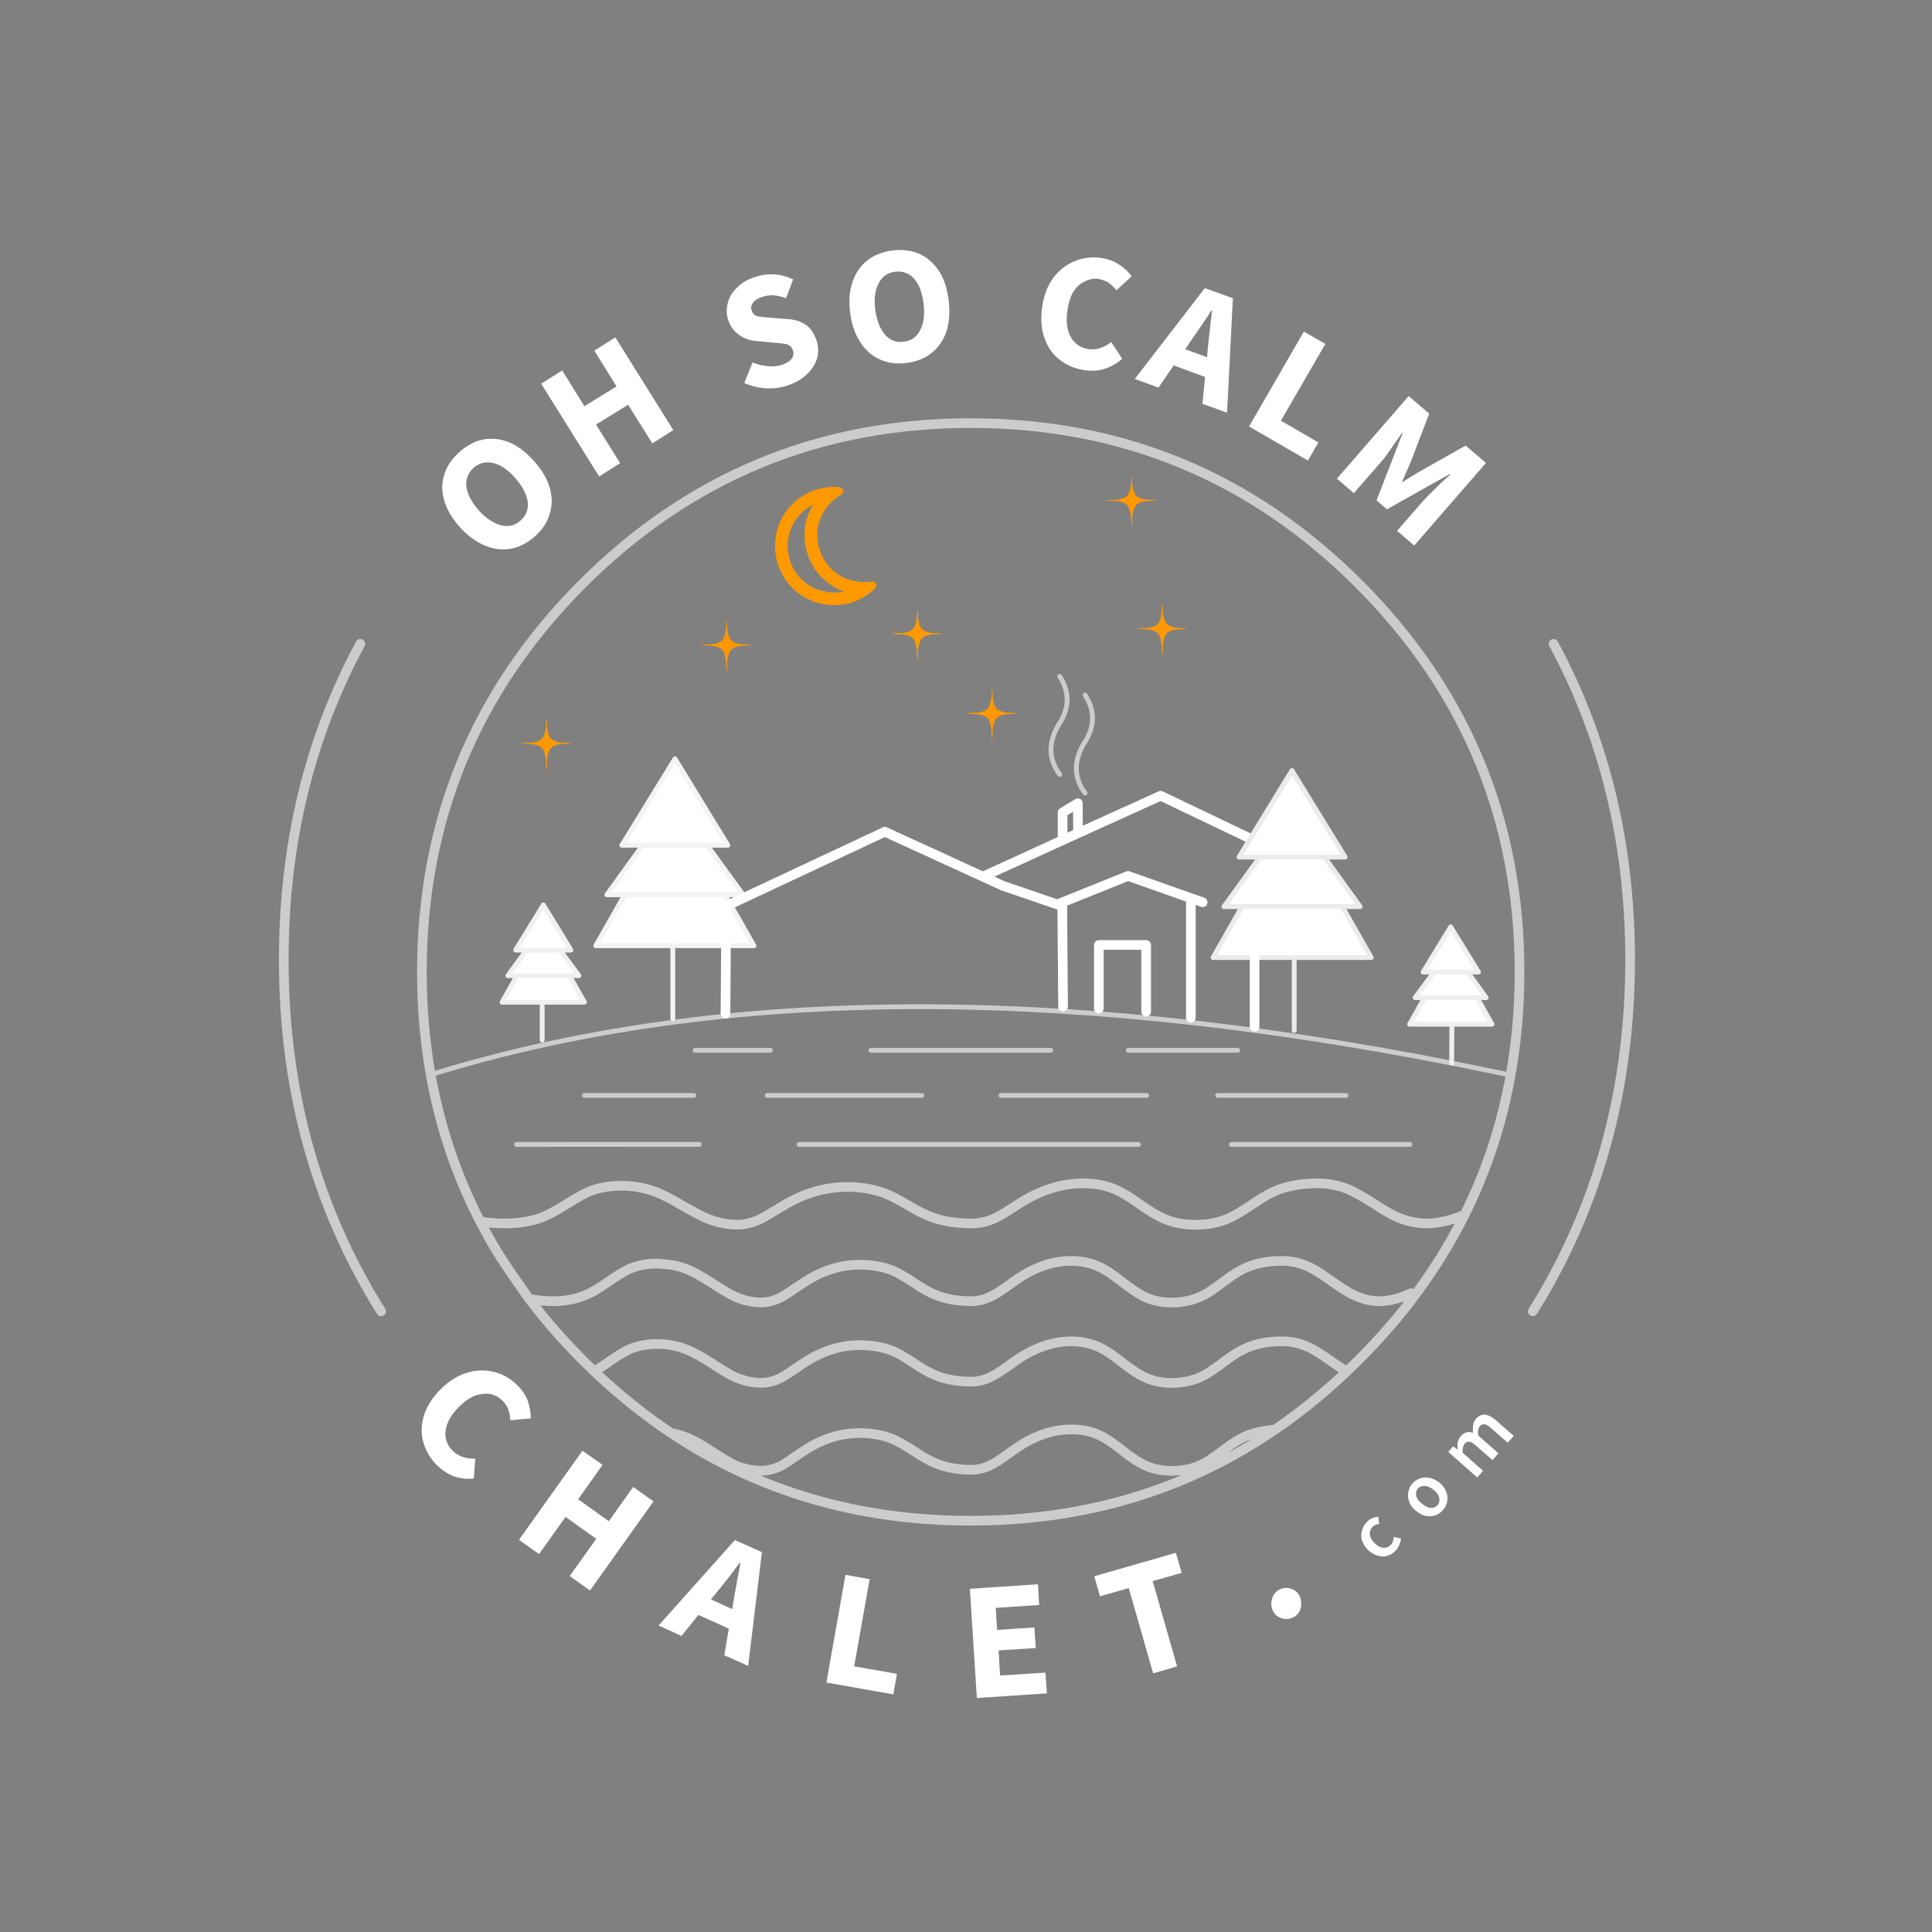 <?xml version="1.0" encoding="utf-8"?>
<!-- Generator: Adobe Illustrator 15.1.0, SVG Export Plug-In . SVG Version: 6.00 Build 0)  -->
<!DOCTYPE svg PUBLIC "-//W3C//DTD SVG 1.1//EN" "http://www.w3.org/Graphics/SVG/1.1/DTD/svg11.dtd">
<svg version="1.1" xmlns="http://www.w3.org/2000/svg" xmlns:xlink="http://www.w3.org/1999/xlink" x="0px" y="0px" width="400px"
	 height="400px" viewBox="0 0 400 400" enable-background="new 0 0 400 400" xml:space="preserve">
<rect x="0" y="0" width="400" height="400" fill="#808080" stroke="none"/>
<g id="circle">
	<polygon fill-rule="evenodd" clip-rule="evenodd" fill="#1D2949" points="219.95,187.6 219.95,189.75 219.9,187.55 	"/>
	<path fill-rule="evenodd" clip-rule="evenodd" fill="#FF9900" d="M166.55,110.85c0-2.367,0.617-4.5,1.85-6.4
		c-1.633,0.833-2.917,1.983-3.85,3.45c-0.933,1.533-1.433,3.25-1.5,5.15c0.1,2.733,1.034,5,2.8,6.8c1.833,1.8,4.1,2.75,6.8,2.85
		c0.733,0,1.434-0.083,2.1-0.25c-2.433-0.867-4.4-2.333-5.9-4.4C167.383,115.983,166.617,113.583,166.55,110.85z M173.7,100.85
		c0.433,0.066,0.7,0.283,0.8,0.65c0.067,0.467-0.083,0.8-0.45,1c-0.167,0.067-0.35,0.183-0.55,0.35
		c-0.2,0.133-0.417,0.283-0.65,0.45h-0.05c-0.033,0.067-0.066,0.117-0.1,0.15c-1.1,0.9-1.95,1.983-2.55,3.25
		c-0.633,1.3-0.95,2.683-0.95,4.15c0.066,2.733,1,5,2.8,6.8c1.767,1.833,4.017,2.783,6.75,2.85c0.067,0,0.15,0,0.25,0
		c0.267,0,0.533-0.017,0.8-0.05c0.233-0.034,0.434-0.05,0.6-0.05c0.434-0.1,0.75,0.033,0.95,0.4c0.167,0.367,0.1,0.717-0.2,1.05
		c-0.133,0.1-0.267,0.233-0.4,0.4c-0.233,0.2-0.5,0.4-0.8,0.6c-0.034,0.033-0.067,0.066-0.1,0.1c-0.033,0.033-0.083,0.066-0.15,0.1
		c-2.034,1.467-4.367,2.217-7,2.25c-2.3-0.033-4.367-0.6-6.2-1.7c-1.833-1.067-3.283-2.517-4.35-4.35c-1.1-1.833-1.667-3.9-1.7-6.2
		c0.066-3.3,1.167-6.083,3.3-8.35c2.1-2.267,4.767-3.55,8-3.85c0.133,0,0.267-0.017,0.4-0.05c0.167,0,0.35,0,0.55,0
		c0.133,0,0.283,0,0.45,0C173.317,100.8,173.5,100.817,173.7,100.85z"/>
	<path fill-rule="evenodd" clip-rule="evenodd" fill="#FF9901" d="M234.2,100.5c0.033-0.367,0.066-0.967,0.1-1.8
		c0.033,0.833,0.066,1.45,0.101,1.85c0.133,1,0.416,1.717,0.85,2.15c0.4,0.4,1.116,0.667,2.15,0.8
		c0.399,0.033,1.033,0.067,1.899,0.1c-0.866,0.033-1.5,0.066-1.899,0.1c-0.634,0.066-1.167,0.2-1.601,0.4
		c-0.233,0.1-0.416,0.233-0.55,0.4c-0.167,0.167-0.316,0.383-0.45,0.65c-0.166,0.4-0.3,0.9-0.399,1.5
		c-0.034,0.467-0.067,1.233-0.101,2.3c-0.033-1.067-0.083-1.817-0.149-2.25c-0.101-1.034-0.367-1.767-0.801-2.2
		c-0.399-0.4-1.116-0.667-2.149-0.8c-0.4-0.034-1.084-0.067-2.05-0.1c0.966-0.033,1.649-0.067,2.05-0.1
		c0.633-0.067,1.149-0.2,1.55-0.4c0.267-0.1,0.467-0.233,0.6-0.4c0.434-0.434,0.7-1.15,0.801-2.15
		C234.15,100.517,234.167,100.5,234.2,100.5z M205.5,144.65c0.134,1,0.417,1.717,0.85,2.15c0.4,0.4,1.117,0.667,2.15,0.8
		c0.4,0.033,1.033,0.066,1.9,0.1c-0.867,0.033-1.5,0.066-1.9,0.1c-0.634,0.067-1.167,0.2-1.6,0.4c-0.233,0.1-0.417,0.233-0.551,0.4
		c-0.166,0.167-0.316,0.383-0.449,0.65c-0.167,0.4-0.301,0.9-0.4,1.5c-0.033,0.467-0.066,1.233-0.1,2.3
		c-0.034-1.066-0.084-1.816-0.15-2.25c-0.1-1.033-0.366-1.767-0.8-2.2c-0.4-0.4-1.117-0.667-2.15-0.8
		c-0.399-0.033-1.083-0.066-2.05-0.1c0.967-0.034,1.65-0.067,2.05-0.1c0.634-0.067,1.15-0.2,1.55-0.4
		c0.267-0.1,0.467-0.233,0.601-0.4c0.434-0.433,0.7-1.15,0.8-2.15c0-0.033,0.017-0.05,0.05-0.05c0.033-0.367,0.066-0.967,0.101-1.8
		C205.434,143.633,205.467,144.25,205.5,144.65z M240.75,127.1c0.134,1,0.417,1.717,0.85,2.15c0.4,0.4,1.117,0.667,2.15,0.8
		c0.4,0.034,1.033,0.067,1.9,0.1c-0.867,0.033-1.5,0.067-1.9,0.1c-0.634,0.067-1.167,0.2-1.6,0.4c-0.233,0.1-0.417,0.233-0.551,0.4
		c-0.166,0.167-0.316,0.383-0.449,0.65c-0.167,0.4-0.301,0.9-0.4,1.5c-0.033,0.466-0.066,1.233-0.1,2.3
		c-0.034-1.067-0.084-1.817-0.15-2.25c-0.1-1.033-0.366-1.767-0.8-2.2c-0.4-0.4-1.117-0.667-2.15-0.8
		c-0.399-0.033-1.083-0.067-2.05-0.1c0.967-0.033,1.65-0.066,2.05-0.1c0.634-0.066,1.15-0.2,1.55-0.4
		c0.267-0.1,0.467-0.233,0.601-0.4c0.434-0.433,0.7-1.15,0.8-2.15c0-0.033,0.017-0.05,0.05-0.05c0.033-0.367,0.066-0.966,0.101-1.8
		C240.684,126.083,240.717,126.7,240.75,127.1z M194.95,131.2c-0.867,0.033-1.5,0.066-1.9,0.1c-0.633,0.067-1.167,0.2-1.6,0.4
		c-0.233,0.1-0.417,0.233-0.55,0.4c-0.167,0.167-0.316,0.383-0.45,0.65c-0.167,0.4-0.3,0.9-0.4,1.5
		c-0.033,0.467-0.066,1.233-0.1,2.3c-0.034-1.066-0.083-1.816-0.15-2.25c-0.1-1.033-0.367-1.767-0.8-2.2
		c-0.4-0.4-1.117-0.667-2.15-0.8c-0.4-0.033-1.083-0.066-2.05-0.1c0.967-0.034,1.65-0.067,2.05-0.1c0.633-0.067,1.15-0.2,1.55-0.4
		c0.267-0.1,0.467-0.233,0.6-0.4c0.433-0.433,0.7-1.15,0.8-2.15c0-0.033,0.017-0.05,0.05-0.05c0.033-0.367,0.066-0.967,0.1-1.8
		c0.033,0.833,0.066,1.45,0.1,1.85c0.133,1,0.417,1.717,0.85,2.15c0.4,0.4,1.117,0.667,2.15,0.8
		C193.45,131.133,194.083,131.167,194.95,131.2z M151.95,134.05c-0.233,0.1-0.417,0.233-0.55,0.4
		c-0.167,0.167-0.316,0.383-0.45,0.65c-0.167,0.4-0.3,0.9-0.4,1.5c-0.033,0.467-0.066,1.233-0.1,2.3
		c-0.034-1.066-0.083-1.816-0.15-2.25c-0.1-1.033-0.367-1.767-0.8-2.2c-0.4-0.4-1.117-0.667-2.15-0.8
		c-0.4-0.033-1.083-0.066-2.05-0.1c0.967-0.033,1.65-0.066,2.05-0.1c0.633-0.067,1.15-0.2,1.55-0.4c0.267-0.1,0.467-0.233,0.6-0.4
		c0.433-0.433,0.7-1.15,0.8-2.15c0-0.033,0.017-0.05,0.05-0.05c0.033-0.367,0.066-0.967,0.1-1.8c0.033,0.833,0.066,1.45,0.1,1.85
		c0.133,1,0.417,1.717,0.85,2.15c0.4,0.4,1.117,0.667,2.15,0.8c0.4,0.033,1.034,0.066,1.9,0.1c-0.867,0.034-1.5,0.067-1.9,0.1
		C152.917,133.717,152.383,133.85,151.95,134.05z M114.65,154.4c-0.233,0.1-0.417,0.233-0.55,0.4
		c-0.167,0.167-0.317,0.383-0.45,0.65c-0.167,0.4-0.3,0.9-0.4,1.5c-0.033,0.466-0.067,1.233-0.1,2.3
		c-0.033-1.067-0.083-1.817-0.15-2.25c-0.1-1.033-0.367-1.767-0.8-2.2c-0.4-0.4-1.117-0.667-2.15-0.8
		c-0.4-0.033-1.083-0.067-2.05-0.1c0.967-0.033,1.65-0.066,2.05-0.1c0.633-0.066,1.15-0.2,1.55-0.4c0.267-0.1,0.467-0.233,0.6-0.4
		c0.433-0.433,0.7-1.15,0.8-2.15c0-0.033,0.017-0.05,0.05-0.05c0.034-0.367,0.067-0.966,0.1-1.8c0.033,0.833,0.067,1.45,0.1,1.85
		c0.133,1,0.417,1.717,0.85,2.15c0.4,0.4,1.117,0.667,2.15,0.8c0.4,0.034,1.033,0.067,1.9,0.1c-0.867,0.033-1.5,0.067-1.9,0.1
		C115.617,154.067,115.083,154.2,114.65,154.4z"/>
	<path fill-rule="evenodd" clip-rule="evenodd" fill="#FFFFFF" d="M227.95,53.4c1.434,0.2,2.7,0.667,3.8,1.4
		c1.033,0.7,1.884,1.5,2.55,2.4l-3.149,2.9c-0.5-0.6-1.034-1.117-1.601-1.55c-0.6-0.367-1.3-0.633-2.1-0.8
		c-1.033-0.133-2,0.05-2.9,0.55c-0.934,0.434-1.717,1.15-2.35,2.15c-0.601,1.033-1,2.3-1.2,3.8c-0.333,2.3-0.1,4.15,0.7,5.55
		c0.8,1.4,2.05,2.233,3.75,2.5c0.899,0.1,1.733,0,2.5-0.3c0.8-0.267,1.5-0.667,2.1-1.2l2.3,3.5c-1.1,0.934-2.3,1.617-3.6,2.05
		c-1.3,0.4-2.684,0.5-4.15,0.3c-1.899-0.267-3.583-0.95-5.05-2.05c-1.467-1.067-2.533-2.517-3.2-4.35
		c-0.733-1.833-0.933-4.017-0.6-6.55c0.333-2.467,1.1-4.517,2.3-6.15c1.2-1.6,2.667-2.75,4.4-3.45
		C224.184,53.367,226.017,53.133,227.95,53.4z M164.2,57.85l-1.45,3.9c-0.867-0.333-1.717-0.533-2.55-0.6
		c-0.8-0.066-1.617,0.05-2.45,0.35c-0.867,0.267-1.483,0.667-1.85,1.2c-0.4,0.466-0.483,1.017-0.25,1.65
		c0.2,0.633,0.65,1.017,1.35,1.15c0.767,0.133,1.667,0.233,2.7,0.3l3.2,0.25c1.467,0.067,2.733,0.434,3.8,1.1
		c1.066,0.7,1.85,1.817,2.35,3.35c0.4,1.2,0.45,2.4,0.15,3.6c-0.367,1.233-1.05,2.333-2.05,3.3c-1,1-2.35,1.8-4.05,2.4
		c-1.4,0.467-2.9,0.667-4.5,0.6c-1.567-0.1-3.067-0.467-4.5-1.1l1.7-4.25c1,0.4,2.034,0.65,3.1,0.75
		c1.067,0.133,2.05,0.05,2.95-0.25c1-0.333,1.683-0.767,2.05-1.3c0.4-0.5,0.483-1.083,0.25-1.75c-0.2-0.633-0.633-1.05-1.3-1.25
		c-0.667-0.133-1.533-0.233-2.6-0.3l-3.2-0.3c-0.867-0.033-1.7-0.2-2.5-0.5c-0.833-0.3-1.583-0.767-2.25-1.4
		c-0.667-0.633-1.183-1.467-1.55-2.5c-0.367-1.2-0.383-2.4-0.05-3.6c0.3-1.167,0.95-2.217,1.95-3.15
		c0.934-0.967,2.167-1.683,3.7-2.15c1.233-0.434,2.55-0.617,3.95-0.55C161.667,56.9,162.967,57.25,164.2,57.85z M184.8,51.85
		c2.034-0.233,3.883,0,5.55,0.7c1.633,0.767,2.983,1.95,4.05,3.55c1.033,1.6,1.7,3.617,2,6.05c0.3,2.467,0.15,4.633-0.45,6.5
		c-0.667,1.867-1.7,3.35-3.1,4.45c-1.434,1.133-3.167,1.816-5.2,2.05c-2.033,0.267-3.867,0.017-5.5-0.75
		c-1.667-0.733-3.017-1.933-4.05-3.6c-1.1-1.633-1.8-3.683-2.1-6.15s-0.117-4.6,0.55-6.4c0.633-1.833,1.667-3.3,3.1-4.4
		C181.05,52.783,182.767,52.117,184.8,51.85z M189.25,57.7c-1.033-1.133-2.333-1.617-3.9-1.45c-1.567,0.2-2.7,0.983-3.4,2.35
		c-0.767,1.333-1.017,3.133-0.75,5.4c0.3,2.3,0.966,4.05,2,5.25c1.033,1.2,2.333,1.7,3.9,1.5c1.566-0.167,2.7-0.967,3.4-2.4
		c0.767-1.4,1-3.25,0.7-5.55C190.933,60.533,190.283,58.833,189.25,57.7z M292.05,95.7c-0.267,0.633-0.55,1.283-0.85,1.95
		c-0.3,0.667-0.601,1.35-0.9,2.05l0.101,0.1c0.633-0.4,1.267-0.8,1.899-1.2c0.634-0.4,1.25-0.767,1.851-1.1l9.3-5.25l4.2,3.6
		l-14.851,17.1l-3.55-3.05l5.45-6.25c0.5-0.566,1.083-1.167,1.75-1.8c0.666-0.633,1.333-1.283,2-1.95c0.633-0.6,1.233-1.15,1.8-1.65
		l-0.1-0.1l-13,7.3L285,103.6l5.4-13.95L290.3,89.6c-0.434,0.6-0.899,1.267-1.399,2c-0.534,0.767-1.067,1.533-1.601,2.3
		c-0.533,0.733-1.05,1.383-1.55,1.95l-5.45,6.25l-3.5-3L291.65,82l4.25,3.65L292.05,95.7z M249.45,59.65l5.8,2.1l-1.2,23.7
		l-5.1-1.85l0.55-5.55l-6.5-2.4l-3.15,4.6l-4.899-1.8L249.45,59.65z M248.7,67.45c-0.7,1.066-1.4,2.083-2.101,3.05l-1.199,1.8
		l4.5,1.65l0.199-2.15c0.134-1.2,0.267-2.433,0.4-3.7c0.134-1.3,0.283-2.55,0.45-3.75l-0.15-0.05
		C250.134,65.333,249.434,66.383,248.7,67.45z M269.95,68.65l4.45,2.55l-9.2,15.9l7.75,4.5l-2.15,3.75l-12.2-7.05L269.95,68.65z
		 M267.1,198.25h-7.35h-8.6l6-10.55h-3.75l7.449-10.25h-4.3l2.05-3.35l0.275-0.475l0.225-0.35l-0.5,0.825l0.5-0.825l8.4-13.725
		l11,17.9h-4.3l7.399,10.25H277.9l6,10.55h-15.95H267.1z M277.9,187.7h-20.75H277.9z M274.2,177.45H260.85H274.2z M116.4,76.7
		l4.6,7.4l6.65-4.1l-4.6-7.4l4.35-2.75l12,19.2l-4.35,2.75l-5-8l-6.65,4.1l5,8l-4.35,2.75l-12-19.2L116.4,76.7z M102.05,95.85
		c-1.5-0.333-2.833,0-4,1c-1.167,1.1-1.667,2.4-1.5,3.9c0.2,1.533,1.05,3.167,2.55,4.9c1.533,1.667,3.083,2.7,4.65,3.1
		c1.533,0.4,2.883,0.067,4.05-1c1.167-1.033,1.65-2.333,1.45-3.9c-0.233-1.6-1.117-3.25-2.65-4.95
		C105.1,97.2,103.583,96.183,102.05,95.85z M105.35,91.55c1.8,0.733,3.517,2.017,5.15,3.85c1.667,1.833,2.767,3.684,3.3,5.55
		c0.567,1.9,0.567,3.716,0,5.45c-0.5,1.733-1.517,3.283-3.05,4.65s-3.183,2.217-4.95,2.55c-1.767,0.333-3.566,0.117-5.4-0.65
		c-1.8-0.733-3.533-2-5.2-3.8c-1.633-1.867-2.717-3.733-3.25-5.6c-0.534-1.867-0.517-3.65,0.05-5.35c0.533-1.7,1.567-3.233,3.1-4.6
		s3.167-2.233,4.9-2.6C101.8,90.667,103.583,90.85,105.35,91.55z M112.7,207.5h-0.45h-8.3l3.1-5.5h-1.9l3.85-5.3h-2.25l5.75-9.35
		l5.7,9.35h-2.25l3.9,5.3h-1.95l3.1,5.5H112.7z M115.95,196.7H109H115.95z M140.15,195.8h-0.85h-15.95l6-10.55h20.75h-20.75h-3.7
		l7.4-10.25h13.35l7.45,10.25h-3.75l1.1,1.95l-0.85,0.4l-3.65,1.75l3.65-1.75l0.85-0.4l4.9,8.6h-5.8l0.05-8.2l-0.05,8.2H140.15z
		 M133.05,175h-4.3l11-17.9L150.7,175h-4.3H133.05z M107.05,202h10.85H107.05z M98.25,289c-1.1,0.434-2.183,1.2-3.25,2.3
		c-1.633,1.667-2.55,3.3-2.75,4.9c-0.2,1.6,0.3,3,1.5,4.2c0.667,0.633,1.417,1.066,2.25,1.3c0.767,0.233,1.567,0.333,2.4,0.3
		l-0.3,4.1c-1.434,0.167-2.8,0.017-4.1-0.449c-1.267-0.467-2.433-1.217-3.5-2.25c-1.367-1.367-2.3-2.917-2.8-4.65
		c-0.534-1.733-0.534-3.55,0-5.45c0.5-1.866,1.65-3.733,3.45-5.6c1.733-1.733,3.583-2.9,5.55-3.5c1.933-0.566,3.8-0.617,5.6-0.15
		c1.8,0.434,3.383,1.334,4.75,2.7c1.067,1.033,1.817,2.15,2.25,3.35c0.4,1.267,0.6,2.45,0.6,3.551l-4.25,0.399
		c-0.033-0.767-0.167-1.5-0.4-2.2c-0.233-0.666-0.633-1.283-1.2-1.85c-0.733-0.733-1.6-1.2-2.6-1.4
		C100.45,288.467,99.383,288.6,98.25,289z M152.6,327.35c0.233-1.3,0.467-2.55,0.7-3.75l-0.15-0.05c-0.733,1-1.483,2-2.25,3
		c-0.8,1-1.583,1.983-2.35,2.95l-1.35,1.65l4.4,2l0.35-2.15C152.15,329.833,152.367,328.616,152.6,327.35z M131.1,307.85l4.2,3
		l-13.15,18.45l-4.2-3l5.5-7.7l-6.35-4.55l-5.5,7.7l-4.15-2.95l13.15-18.45l4.15,2.95l-5.05,7.101l6.35,4.55L131.1,307.85z
		 M152.15,318.85l5.6,2.5L154.9,344.9l-4.95-2.2l0.95-5.5l-6.3-2.851l-3.5,4.351l-4.75-2.15L152.15,318.85z M303.85,201.25H296.9
		H303.85l3.851,5.3h-1.9h-10.85h10.85l3.101,5.5H300.6h-0.449h-8.301l3.101-5.5H293l3.9-5.3h-2.25l5.699-9.35l5.75,9.35H303.85z
		 M304.95,296.65c-0.033-0.567-0.017-1.101,0.05-1.601s0.267-0.934,0.6-1.3c0.567-0.634,1.184-0.917,1.851-0.85
		c0.7,0.066,1.434,0.433,2.2,1.1l3.75,3.3l-1.25,1.4l-3.601-3.15c-0.5-0.434-0.916-0.649-1.25-0.649
		c-0.333-0.067-0.633,0.066-0.899,0.399c-0.167,0.167-0.284,0.417-0.351,0.75c-0.066,0.334-0.066,0.717,0,1.15l4.2,3.7L309,302.3
		l-3.6-3.149c-0.5-0.434-0.917-0.65-1.25-0.65c-0.334-0.066-0.634,0.066-0.9,0.4c-0.167,0.166-0.283,0.416-0.35,0.75
		c-0.101,0.333-0.117,0.716-0.051,1.149l4.2,3.7l-1.2,1.4l-6-5.301l1-1.149l0.9,0.649l0.05-0.05c-0.066-0.5-0.066-0.983,0-1.45
		c0.101-0.466,0.316-0.883,0.65-1.25c0.366-0.433,0.767-0.699,1.2-0.8C304.083,296.45,304.517,296.483,304.95,296.65z M266.35,335.2
		c-0.933-0.033-1.683-0.334-2.25-0.9c-0.566-0.6-0.866-1.366-0.899-2.3c0.033-0.934,0.333-1.7,0.899-2.3
		c0.567-0.601,1.317-0.917,2.25-0.95c0.867,0.033,1.601,0.35,2.2,0.95c0.566,0.6,0.851,1.366,0.851,2.3s-0.284,1.7-0.851,2.3
		C267.95,334.866,267.217,335.167,266.35,335.2z M284.2,314.3c0.366-0.166,0.75-0.25,1.149-0.25l0.2,1.5
		c-0.267,0-0.517,0.05-0.75,0.15c-0.2,0.066-0.383,0.184-0.55,0.35c-0.467,0.467-0.684,1.017-0.65,1.65c0.067,0.6,0.4,1.2,1,1.8
		c0.567,0.566,1.15,0.884,1.75,0.95c0.601,0.066,1.134-0.134,1.601-0.601c0.2-0.199,0.35-0.449,0.45-0.75
		c0.1-0.3,0.166-0.6,0.199-0.899l1.45,0.35c-0.033,0.5-0.166,0.967-0.399,1.4c-0.167,0.434-0.417,0.816-0.75,1.149
		c-0.5,0.5-1.084,0.851-1.75,1.051c-0.634,0.166-1.301,0.133-2-0.101c-0.667-0.2-1.317-0.583-1.95-1.149
		c-0.601-0.667-1.017-1.351-1.25-2.051c-0.167-0.699-0.15-1.383,0.05-2.05c0.2-0.666,0.55-1.25,1.05-1.75
		C283.417,314.684,283.8,314.434,284.2,314.3z M296.75,308.4c-0.667-0.5-1.283-0.75-1.85-0.75c-0.567-0.034-1.051,0.183-1.45,0.649
		c-0.3,0.467-0.367,0.983-0.2,1.55c0.167,0.534,0.583,1.051,1.25,1.551c0.634,0.5,1.233,0.767,1.8,0.8c0.566,0,1.033-0.217,1.4-0.65
		c0.333-0.5,0.416-1.017,0.25-1.55C297.783,309.434,297.384,308.9,296.75,308.4z M295.8,305.95c0.7,0.1,1.417,0.416,2.15,0.95
		c0.7,0.566,1.166,1.166,1.399,1.8c0.301,0.666,0.4,1.316,0.301,1.95c-0.067,0.666-0.317,1.267-0.75,1.8
		c-0.4,0.533-0.9,0.934-1.5,1.2c-0.634,0.233-1.301,0.316-2,0.25c-0.7-0.101-1.4-0.434-2.101-1c-0.733-0.534-1.217-1.117-1.45-1.75
		c-0.3-0.7-0.399-1.367-0.3-2c0.066-0.667,0.3-1.267,0.7-1.801c0.434-0.533,0.95-0.933,1.55-1.199
		C294.434,305.917,295.1,305.85,295.8,305.95z M180.05,326.95l-3.2,18.05l8.85,1.55l-0.75,4.25l-13.85-2.45l3.95-22.3L180.05,326.95
		z M238.75,346.45l-5.05-17.65l-5.95,1.7l-1.2-4.15l16.9-4.85l1.2,4.15l-6,1.699L243.7,345L238.75,346.45z M214.45,341.2l-7.7,0.5
		l0.3,5.2l9.4-0.601l0.3,4.3l-14.5,0.95l-1.45-22.6L214.9,328l0.25,4.3l-9,0.601l0.3,4.55l7.7-0.5L214.45,341.2z"/>
	
		<path fill-rule="evenodd" clip-rule="evenodd" fill="none" stroke="#CCCCCC" stroke-width="2" stroke-linecap="round" stroke-linejoin="round" stroke-miterlimit="3" d="
		M281.3,120.85c22.2,22.2,33.3,48.983,33.3,80.35c0,7.39-0.616,14.522-1.85,21.399c-2.287,12.807-6.703,24.724-13.25,35.75
		c-1.935,3.26-4.052,6.443-6.35,9.551c-3.522,4.729-7.473,9.278-11.851,13.649c-5.498,5.499-11.281,10.315-17.35,14.45
		c-18.402,12.566-39.402,18.85-63,18.85c-23.165,0-43.831-6.05-62-18.149c-5.54-3.697-10.848-7.955-15.925-12.775
		c-0.813-0.78-1.622-1.572-2.425-2.375c-2.922-2.922-5.647-5.922-8.175-9c-0.99-1.207-1.948-2.424-2.875-3.649
		c-3.387-4.731-5.812-8.34-7.275-10.825c-1.004-1.704-1.955-3.429-2.85-5.175c-4.924-9.505-8.34-19.639-10.25-30.4
		c-1.216-6.85-1.825-13.949-1.825-21.3c0-31.367,11.083-58.15,33.25-80.35c22.2-22.167,48.983-33.25,80.35-33.25
		C232.316,87.6,259.1,98.683,281.3,120.85z M99.425,252.9c1.718,0.267,3.426,0.399,5.125,0.399c2.8,0,5.3-0.399,7.5-1.2
		c1.4-0.533,3.1-1.433,5.1-2.699c2.1-1.334,3.7-2.233,4.8-2.7c2.033-0.8,4.267-1.2,6.7-1.2c2.434,0,4.783,0.417,7.05,1.25
		c1.433,0.533,3.267,1.467,5.5,2.8c2.367,1.367,4.117,2.283,5.25,2.75c2.066,0.834,4.15,1.25,6.25,1.25c1.6,0,3.233-0.416,4.9-1.25
		c0.333-0.133,1.9-1.05,4.7-2.75c4.367-2.633,8.917-3.899,13.65-3.8c2.667,0.066,5.066,0.5,7.2,1.3
		c1.167,0.434,2.817,1.283,4.95,2.55c2.066,1.233,3.816,2.084,5.25,2.551c2.267,0.767,4.883,1.149,7.85,1.149
		c1.7,0,3.416-0.416,5.149-1.25c0.7-0.333,2.25-1.283,4.65-2.85c4.333-2.767,8.7-4.167,13.1-4.2c2.567-0.033,4.9,0.417,7,1.35
		c1.233,0.534,2.917,1.567,5.051,3.101c2.1,1.467,3.816,2.467,5.149,3c2.134,0.866,4.517,1.233,7.15,1.1
		c2.366-0.1,4.517-0.616,6.45-1.55c0.899-0.434,2.483-1.4,4.75-2.9c1.933-1.333,3.666-2.283,5.199-2.85
		c2.301-0.833,4.967-1.25,8-1.25c2.2,0,4.317,0.417,6.351,1.25c1.3,0.566,3.017,1.533,5.149,2.9c2.2,1.433,3.884,2.399,5.051,2.899
		c2,0.834,4.017,1.25,6.05,1.25c2.233-0.033,4.616-0.55,7.149-1.55 M109.55,268.9c1.646,0.333,3.28,0.5,4.9,0.5
		c2.172,0,4.155-0.317,5.95-0.95c0.271-0.091,0.538-0.191,0.8-0.3c1.233-0.5,2.75-1.384,4.55-2.65c1.9-1.333,3.35-2.233,4.35-2.7
		c1.8-0.8,3.783-1.2,5.95-1.2c0.225,0,1.258,0.101,3.1,0.301c1.104,0.197,2.187,0.514,3.25,0.949c1.267,0.534,2.917,1.45,4.95,2.75
		c2.133,1.4,3.7,2.334,4.7,2.801c1.515,0.676,3.032,1.076,4.55,1.199c0.348,0.034,0.698,0.051,1.05,0.051
		c1.364,0,2.756-0.375,4.175-1.125c0.078-0.044,0.152-0.085,0.225-0.125c0.3-0.167,1.7-1.084,4.2-2.75
		c3.9-2.634,7.983-3.9,12.25-3.801c2.4,0.067,4.55,0.483,6.45,1.25c1.066,0.467,2.55,1.334,4.45,2.601
		c1.833,1.233,3.4,2.083,4.7,2.55c2.033,0.767,4.383,1.15,7.05,1.15c1.533,0,3.066-0.434,4.6-1.301c0.634-0.3,2.033-1.233,4.2-2.8
		c3.866-2.8,7.767-4.217,11.7-4.25c2.333,0,4.433,0.467,6.3,1.4c1.1,0.533,2.616,1.566,4.55,3.1c1.548,1.188,2.864,2.08,3.95,2.675
		c0.229,0.12,0.445,0.229,0.649,0.325c1.146,0.523,2.38,0.864,3.7,1.025c0.881,0.103,1.798,0.128,2.75,0.075
		c2.101-0.134,4.017-0.65,5.75-1.551c0.834-0.433,2.25-1.399,4.25-2.899c1.733-1.334,3.3-2.283,4.7-2.851
		c0.351-0.146,0.709-0.28,1.075-0.399c1.809-0.601,3.833-0.9,6.075-0.9c1.966,0,3.866,0.434,5.699,1.3
		c1.134,0.534,2.667,1.5,4.601,2.9c1.78,1.268,3.188,2.168,4.225,2.7c0.116,0.053,0.225,0.103,0.325,0.149
		c1.767,0.867,3.583,1.301,5.45,1.301c2-0.034,4.142-0.584,6.425-1.65 M123.025,283.925c0.824-0.475,1.732-1.066,2.725-1.774
		c1.9-1.334,3.35-2.233,4.35-2.7c1.8-0.8,3.783-1.2,5.95-1.2c2.2,0,4.317,0.417,6.35,1.25c1.267,0.533,2.917,1.45,4.95,2.75
		c2.133,1.4,3.7,2.333,4.7,2.8c1.867,0.834,3.733,1.25,5.6,1.25c1.434,0,2.9-0.416,4.4-1.25c0.3-0.133,1.7-1.05,4.2-2.75
		c3.9-2.633,7.983-3.899,12.25-3.8c2.4,0.066,4.55,0.483,6.45,1.25c1.066,0.467,2.55,1.333,4.45,2.6
		c1.833,1.233,3.4,2.084,4.7,2.551c2.033,0.767,4.383,1.149,7.05,1.149c1.533,0,3.066-0.434,4.6-1.3c0.634-0.3,2.033-1.233,4.2-2.8
		c3.866-2.767,7.767-4.184,11.7-4.25c2.333,0,4.433,0.467,6.3,1.399c1.1,0.534,2.616,1.567,4.55,3.101c1.866,1.467,3.4,2.467,4.6,3
		c1.9,0.866,4.051,1.233,6.45,1.1c2.101-0.133,4.017-0.649,5.75-1.55c0.834-0.434,2.25-1.4,4.25-2.9c1.733-1.333,3.3-2.283,4.7-2.85
		c2.066-0.866,4.45-1.3,7.15-1.3c1.966,0,3.866,0.434,5.699,1.3c1.134,0.533,2.667,1.5,4.601,2.9c1.066,0.733,2,1.366,2.8,1.899
		 M78.9,271.5c-13.433-21.467-20.15-45.733-20.15-72.8c0-24,5.283-45.8,15.85-65.4 M138.95,296.7c1.184,0.201,2.334,0.535,3.45,1
		c1.267,0.533,2.917,1.467,4.95,2.8c2.133,1.4,3.7,2.333,4.7,2.8c1.867,0.8,3.733,1.2,5.6,1.2c1.434,0,2.9-0.4,4.4-1.2
		c0.3-0.166,1.7-1.1,4.2-2.8c3.9-2.634,7.983-3.9,12.25-3.8c2.4,0.066,4.55,0.5,6.45,1.3c1.066,0.467,2.55,1.316,4.45,2.55
		c1.833,1.233,3.4,2.084,4.7,2.55c2.033,0.801,4.383,1.2,7.05,1.2c1.533,0,3.066-0.434,4.6-1.3c0.634-0.333,2.033-1.283,4.2-2.85
		c3.866-2.767,7.767-4.167,11.7-4.2c2.333-0.033,4.433,0.416,6.3,1.35c1.1,0.533,2.616,1.566,4.55,3.101
		c1.866,1.466,3.4,2.466,4.6,3c1.9,0.866,4.051,1.233,6.45,1.1c2.101-0.1,4.017-0.616,5.75-1.55c0.834-0.434,2.25-1.4,4.25-2.9
		c1.733-1.333,3.3-2.283,4.7-2.85c1.689-0.663,3.59-1.063,5.7-1.2 M321.65,133.3c10.566,19.6,15.85,41.4,15.85,65.4
		c0,27.066-6.717,51.333-20.15,72.8"/>
	
		<path fill-rule="evenodd" clip-rule="evenodd" fill="none" stroke="#CCCCCC" stroke-linecap="round" stroke-linejoin="round" stroke-miterlimit="3" d="
		M224.65,164.2c-2.167-2.934-2.384-6.1-0.65-9.5c0.2-0.434,0.434-0.833,0.7-1.2c2-3.267,1.983-6.467-0.05-9.6 M219.4,160.35
		c-2.167-2.967-2.384-6.133-0.65-9.5c0.2-0.4,0.434-0.8,0.7-1.2c2-3.267,1.983-6.467-0.05-9.6 M143.9,217.45h15.6 M121,226.8h22.65
		 M106.95,236.95l37.8-0.025 M300.55,220.1c4.04,0.794,8.106,1.627,12.2,2.5 M252.1,226.8h26.551 M254.95,236.95h36.95
		 M207.25,226.8h30.15 M180.3,217.45h37.25 M165.45,236.95h70.25 M233.6,217.45h22.65 M89.175,222.5
		c57.852-17.927,128.311-18.728,211.375-2.4 M158.85,226.8h32"/>
	
		<path fill-rule="evenodd" clip-rule="evenodd" fill="none" stroke="#FF9901" stroke-width="0.1" stroke-linecap="round" stroke-linejoin="round" stroke-miterlimit="3" d="
		M234.2,100.5c0.033-0.367,0.066-0.967,0.1-1.8c0.033,0.833,0.066,1.45,0.101,1.85c0.133,1,0.416,1.717,0.85,2.15
		c0.4,0.4,1.116,0.667,2.15,0.8c0.399,0.033,1.033,0.067,1.899,0.1c-0.866,0.033-1.5,0.066-1.899,0.1
		c-0.634,0.066-1.167,0.2-1.601,0.4c-0.233,0.1-0.416,0.233-0.55,0.4c-0.167,0.167-0.316,0.383-0.45,0.65
		c-0.166,0.4-0.3,0.9-0.399,1.5c-0.034,0.467-0.067,1.233-0.101,2.3c-0.033-1.067-0.083-1.817-0.149-2.25
		c-0.101-1.034-0.367-1.767-0.801-2.2c-0.399-0.4-1.116-0.667-2.149-0.8c-0.4-0.034-1.084-0.067-2.05-0.1
		c0.966-0.033,1.649-0.067,2.05-0.1c0.633-0.067,1.149-0.2,1.55-0.4c0.267-0.1,0.467-0.233,0.6-0.4c0.434-0.434,0.7-1.15,0.801-2.15
		C234.15,100.517,234.167,100.5,234.2,100.5z M205.5,144.65c0.134,1,0.417,1.717,0.85,2.15c0.4,0.4,1.117,0.667,2.15,0.8
		c0.4,0.033,1.033,0.066,1.9,0.1c-0.867,0.033-1.5,0.066-1.9,0.1c-0.634,0.067-1.167,0.2-1.6,0.4c-0.233,0.1-0.417,0.233-0.551,0.4
		c-0.166,0.167-0.316,0.383-0.449,0.65c-0.167,0.4-0.301,0.9-0.4,1.5c-0.033,0.467-0.066,1.233-0.1,2.3
		c-0.034-1.066-0.084-1.816-0.15-2.25c-0.1-1.033-0.366-1.767-0.8-2.2c-0.4-0.4-1.117-0.667-2.15-0.8
		c-0.399-0.033-1.083-0.066-2.05-0.1c0.967-0.034,1.65-0.067,2.05-0.1c0.634-0.067,1.15-0.2,1.55-0.4
		c0.267-0.1,0.467-0.233,0.601-0.4c0.434-0.433,0.7-1.15,0.8-2.15c0-0.033,0.017-0.05,0.05-0.05c0.033-0.367,0.066-0.967,0.101-1.8
		C205.434,143.633,205.467,144.25,205.5,144.65z M240.75,127.1c0.134,1,0.417,1.717,0.85,2.15c0.4,0.4,1.117,0.667,2.15,0.8
		c0.4,0.034,1.033,0.067,1.9,0.1c-0.867,0.033-1.5,0.067-1.9,0.1c-0.634,0.067-1.167,0.2-1.6,0.4c-0.233,0.1-0.417,0.233-0.551,0.4
		c-0.166,0.167-0.316,0.383-0.449,0.65c-0.167,0.4-0.301,0.9-0.4,1.5c-0.033,0.466-0.066,1.233-0.1,2.3
		c-0.034-1.067-0.084-1.817-0.15-2.25c-0.1-1.033-0.366-1.767-0.8-2.2c-0.4-0.4-1.117-0.667-2.15-0.8
		c-0.399-0.033-1.083-0.067-2.05-0.1c0.967-0.033,1.65-0.066,2.05-0.1c0.634-0.066,1.15-0.2,1.55-0.4
		c0.267-0.1,0.467-0.233,0.601-0.4c0.434-0.433,0.7-1.15,0.8-2.15c0-0.033,0.017-0.05,0.05-0.05c0.033-0.367,0.066-0.966,0.101-1.8
		C240.684,126.083,240.717,126.7,240.75,127.1z M194.95,131.2c-0.867,0.033-1.5,0.066-1.9,0.1c-0.633,0.067-1.167,0.2-1.6,0.4
		c-0.233,0.1-0.417,0.233-0.55,0.4c-0.167,0.167-0.316,0.383-0.45,0.65c-0.167,0.4-0.3,0.9-0.4,1.5
		c-0.033,0.467-0.066,1.233-0.1,2.3c-0.034-1.066-0.083-1.816-0.15-2.25c-0.1-1.033-0.367-1.767-0.8-2.2
		c-0.4-0.4-1.117-0.667-2.15-0.8c-0.4-0.033-1.083-0.066-2.05-0.1c0.967-0.034,1.65-0.067,2.05-0.1c0.633-0.067,1.15-0.2,1.55-0.4
		c0.267-0.1,0.467-0.233,0.6-0.4c0.433-0.433,0.7-1.15,0.8-2.15c0-0.033,0.017-0.05,0.05-0.05c0.033-0.367,0.066-0.967,0.1-1.8
		c0.033,0.833,0.066,1.45,0.1,1.85c0.133,1,0.417,1.717,0.85,2.15c0.4,0.4,1.117,0.667,2.15,0.8
		C193.45,131.133,194.083,131.167,194.95,131.2z M151.95,134.05c-0.233,0.1-0.417,0.233-0.55,0.4
		c-0.167,0.167-0.316,0.383-0.45,0.65c-0.167,0.4-0.3,0.9-0.4,1.5c-0.033,0.467-0.066,1.233-0.1,2.3
		c-0.034-1.066-0.083-1.816-0.15-2.25c-0.1-1.033-0.367-1.767-0.8-2.2c-0.4-0.4-1.117-0.667-2.15-0.8
		c-0.4-0.033-1.083-0.066-2.05-0.1c0.967-0.033,1.65-0.066,2.05-0.1c0.633-0.067,1.15-0.2,1.55-0.4c0.267-0.1,0.467-0.233,0.6-0.4
		c0.433-0.433,0.7-1.15,0.8-2.15c0-0.033,0.017-0.05,0.05-0.05c0.033-0.367,0.066-0.967,0.1-1.8c0.033,0.833,0.066,1.45,0.1,1.85
		c0.133,1,0.417,1.717,0.85,2.15c0.4,0.4,1.117,0.667,2.15,0.8c0.4,0.033,1.034,0.066,1.9,0.1c-0.867,0.034-1.5,0.067-1.9,0.1
		C152.917,133.717,152.383,133.85,151.95,134.05z M114.65,154.4c-0.233,0.1-0.417,0.233-0.55,0.4
		c-0.167,0.167-0.317,0.383-0.45,0.65c-0.167,0.4-0.3,0.9-0.4,1.5c-0.033,0.466-0.067,1.233-0.1,2.3
		c-0.033-1.067-0.083-1.817-0.15-2.25c-0.1-1.033-0.367-1.767-0.8-2.2c-0.4-0.4-1.117-0.667-2.15-0.8
		c-0.4-0.033-1.083-0.067-2.05-0.1c0.967-0.033,1.65-0.066,2.05-0.1c0.633-0.066,1.15-0.2,1.55-0.4c0.267-0.1,0.467-0.233,0.6-0.4
		c0.433-0.433,0.7-1.15,0.8-2.15c0-0.033,0.017-0.05,0.05-0.05c0.034-0.367,0.067-0.966,0.1-1.8c0.033,0.833,0.067,1.45,0.1,1.85
		c0.133,1,0.417,1.717,0.85,2.15c0.4,0.4,1.117,0.667,2.15,0.8c0.4,0.034,1.033,0.067,1.9,0.1c-0.867,0.033-1.5,0.067-1.9,0.1
		C115.617,154.067,115.083,154.2,114.65,154.4z"/>
	
		<path fill-rule="evenodd" clip-rule="evenodd" fill="none" stroke="#F3F3F3" stroke-linecap="round" stroke-linejoin="round" stroke-miterlimit="3" d="
		M133.05,175l-7.4,10.25h3.7h20.75h3.75L146.4,175H133.05z M146.4,175h4.3l-10.95-17.9l-11,17.9h4.3 M139.3,195.8h-15.95l6-10.55
		 M139.3,195.8V210.9 M151.2,187.2l-1.1-1.95 M150.3,195.8h5.8l-4.9-8.6 M140.15,195.8h10.15"/>
	
		<path fill-rule="evenodd" clip-rule="evenodd" fill="none" stroke="#F0F0F0" stroke-linecap="round" stroke-linejoin="round" stroke-miterlimit="3" d="
		M112.25,207.5h-8.3l3.1-5.5h-1.9l3.85-5.3h-2.25l5.75-9.35l5.7,9.35h-2.25l3.9,5.3h-1.95l3.1,5.5h-8.3 M112.25,207.5v7.85
		 M115.95,196.7H109 M107.05,202h10.85"/>
	
		<path fill-rule="evenodd" clip-rule="evenodd" fill="none" stroke="#EBEBEB" stroke-linecap="round" stroke-linejoin="round" stroke-miterlimit="3" d="
		M259.75,198.25h-8.6l6-10.55h-3.75l7.449-10.25h-4.3l2.05-3.35l0.5-0.825l8.4-13.725l11,17.9h-4.3l7.399,10.25H277.9l6,10.55
		h-15.95v15.1 M277.9,187.7h-20.75 M274.2,177.45H260.85 M267.1,198.25h-7.35"/>
	
		<path fill-rule="evenodd" clip-rule="evenodd" fill="none" stroke="#EFEFEF" stroke-linecap="round" stroke-linejoin="round" stroke-miterlimit="3" d="
		M300.6,212.05h8.301l-3.101-5.5h-10.85l-3.101,5.5h8.301 M305.8,206.55h1.9l-3.851-5.3H296.9l-3.9,5.3h1.95 M303.85,201.25h2.25
		l-5.75-9.35l-5.699,9.35h2.25 M300.6,212.05l-0.05,8.05"/>
	
		<path fill-rule="evenodd" clip-rule="evenodd" fill="none" stroke="#FFFFFF" stroke-width="2" stroke-linecap="round" stroke-linejoin="round" stroke-miterlimit="3" d="
		M258.875,173.625L240.3,164.75l-17.1,7.75l-3.2,1.45l-16.5,7.55l4.15,1.9l11.25,3.85l14.649-5.9l13,4.6l2.45,0.85 M220,173.95
		v-5.75l3.15-1.9l0.05,6.2 M219.95,187.6l-0.05-0.05l0.05,2.2V187.6z M218.9,187.25l1.05,0.3v0.05 M227.5,208.8v-13.15h9.8v13.8
		 M151.2,187.2l32-15l20.3,9.3 M146.7,189.35l3.65-1.75l0.85-0.4 M150.3,195.8l0.05-8.2 M259.75,198.25v14.35 M246.55,185.95v24.75
		 M219.95,189.75l0.149,18.65 M150.2,209.85l0.1-14.05"/>
</g>
<g id="Layer_2">
	
		<line fill-rule="evenodd" clip-rule="evenodd" fill="none" stroke="#EBEBEB" stroke-linecap="round" stroke-linejoin="round" stroke-miterlimit="3" x1="256.55" y1="177.45" x2="267.5" y2="159.55"/>
</g>
</svg>
